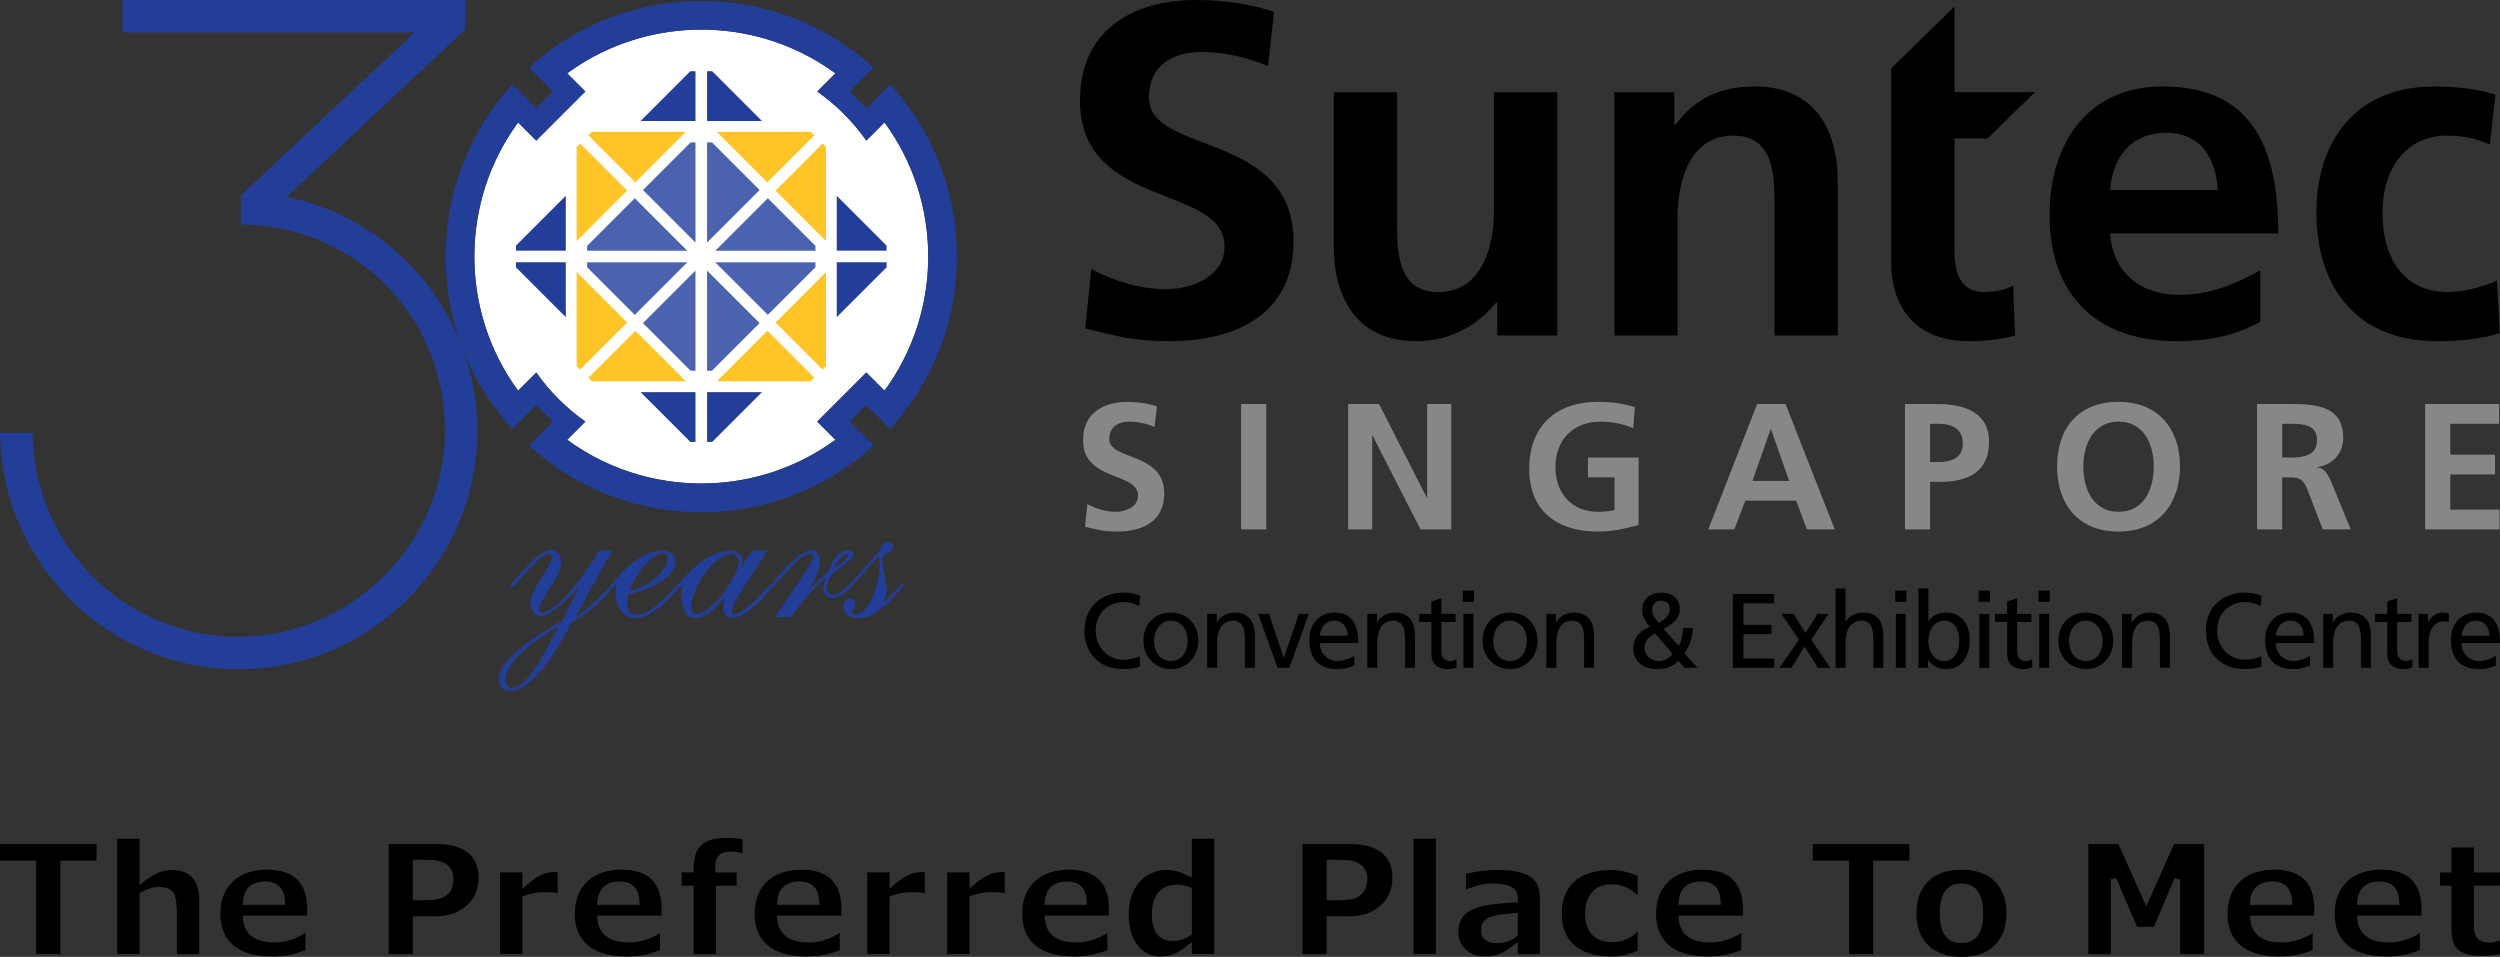 <?xml version="1.0" encoding="UTF-8"?><svg id="Layer_1" xmlns="http://www.w3.org/2000/svg" viewBox="0 0 1236.01 473.07"><rect x="0" y="0" width="1236.01" height="473.07" fill="#333333" stroke="none"/><defs><style>.cls-1{fill:#233e99;}.cls-2{fill:#fff;}.cls-3{fill:#ffc425;}.cls-4{fill:#4b63ae;}.cls-5{fill:#868787;}</style></defs><path d="M563.26,299.68c-2.3-1.36-4.87-2.04-7.53-2.04-8.42,0-14.02,6.06-14.02,14.28s6.17,14.28,13.76,14.28c2.61,0,6.12-.68,7.95-1.78l.31,5.07c-2.77,1.16-6.17,1.31-8.32,1.31-11.56,0-19.25-7.43-19.25-19.05s8.16-18.73,19.3-18.73c2.83,0,5.6.42,8.22,1.57l-.42,5.08Z"/><path d="M578.9,302.87c8.11,0,13.55,5.86,13.55,13.97,0,7.64-5.55,13.97-13.55,13.97s-13.6-6.33-13.6-13.97c0-8.11,5.44-13.97,13.6-13.97M578.9,326.83c5.76,0,8.32-5.23,8.32-9.99,0-5.08-3.08-10-8.32-10s-8.37,4.92-8.37,10c0,4.76,2.56,9.99,8.37,9.99"/><path d="M596.82,303.5h4.76v4.24h.11c1.47-3.03,5.02-4.87,8.74-4.87,6.91,0,9.99,4.29,9.99,11.45v15.85h-4.92v-13.81c0-6.23-1.36-9.26-5.65-9.53-5.6,0-8.11,4.5-8.11,10.98v12.35h-4.92v-26.68Z"/><polygon points="637.48 330.18 631.62 330.18 622.05 303.5 627.44 303.5 634.66 325.26 634.76 325.26 642.14 303.5 647.06 303.5 637.48 330.18"/><path d="M669.54,329.08c-1.88.68-4.03,1.73-8.42,1.73-9.47,0-13.81-5.76-13.81-14.44,0-7.9,4.97-13.5,12.5-13.5,8.89,0,11.77,6.49,11.77,15.07h-19.04c0,5.28,4.13,8.89,8.79,8.89,3.25,0,7.01-1.67,8.22-2.67v4.91ZM666.34,314.28c0-4.08-2.41-7.43-6.64-7.43-4.82,0-6.8,3.98-7.17,7.43h13.81Z"/><path d="M676,303.5h4.76v4.24h.1c1.47-3.03,5.02-4.87,8.74-4.87,6.9,0,9.99,4.29,9.99,11.45v15.85h-4.92v-13.81c0-6.23-1.36-9.26-5.65-9.53-5.6,0-8.11,4.5-8.11,10.98v12.35h-4.91v-26.68Z"/><path d="M719.66,307.48h-7.06v14.59c0,3.09,1.88,4.76,4.12,4.76,1.52,0,2.62-.47,3.36-.94v4.18c-1.1.32-2.62.74-4.19.74-5.07,0-8.21-2.41-8.21-7.74v-15.59h-6.01v-3.98h6.01v-6.17l4.92-1.57v7.74h7.06v3.98Z"/><path d="M728.75,297.53h-5.55v-5.54h5.55v5.54ZM723.52,303.5h4.91v26.68h-4.91v-26.68Z"/><path d="M746.6,302.87c8.11,0,13.55,5.86,13.55,13.97,0,7.64-5.55,13.97-13.55,13.97s-13.6-6.33-13.6-13.97c0-8.11,5.44-13.97,13.6-13.97M746.6,326.83c5.75,0,8.32-5.23,8.32-9.99,0-5.08-3.08-10-8.32-10s-8.37,4.92-8.37,10c0,4.76,2.56,9.99,8.37,9.99"/><path d="M764.51,303.5h4.76v4.24h.1c1.46-3.03,5.02-4.87,8.74-4.87,6.91,0,9.99,4.29,9.99,11.45v15.85h-4.91v-13.81c0-6.23-1.36-9.26-5.66-9.53-5.59,0-8.1,4.5-8.1,10.98v12.35h-4.92v-26.68Z"/><path d="M837.06,310.46c-.47,5.91-2.09,9.31-4.18,12.5l6.38,7.22h-6.54l-2.98-3.56c-2.61,2.98-5.81,4.19-10.46,4.19-7.22,0-11.78-4.08-11.78-10.21,0-5.55,3.25-8.68,8.17-10.67-1.94-2.36-3.77-4.82-3.77-8.32,0-5.86,4.29-8.58,9.52-8.58,4.76,0,9.05,2.51,9.05,8.27,0,4.66-4.12,7.8-8,9.52l7.43,8.47c1.41-2.25,1.99-4.66,2.25-8.84h4.91ZM820.22,326.83c3.4,0,5.59-2.2,6.75-3.5l-8.79-10.31c-2.77,1.88-5.13,3.61-5.13,7.22,0,4.03,3.4,6.59,7.17,6.59M820.07,307.9c2.2-1.05,5.49-3.3,5.49-6.38,0-3.35-1.83-4.5-4.34-4.5s-4.4,1.57-4.4,4.71c0,2.46,1.67,4.44,3.25,6.17"/><polygon points="856.73 293.67 877.18 293.67 877.18 298.27 861.96 298.27 861.96 308.94 875.82 308.94 875.82 313.54 861.96 313.54 861.96 325.58 877.18 325.58 877.18 330.18 856.73 330.18 856.73 293.67"/><polygon points="889.39 316.21 880.71 303.5 886.83 303.5 892.63 313.02 898.55 303.5 904.05 303.5 895.47 316.21 904.88 330.18 898.81 330.18 892.22 319.72 885.63 330.18 879.77 330.18 889.39 316.21"/><path d="M907.53,290.95h4.92v16.37h.1c1.78-2.83,4.87-4.45,8.58-4.45,6.91,0,9.99,4.29,9.99,11.45v15.85h-4.91v-13.81c0-6.23-1.36-9.26-5.65-9.53-5.6,0-8.11,4.5-8.11,10.99v12.34h-4.92v-39.23Z"/><path d="M942.53,297.53h-5.54v-5.54h5.54v5.54ZM937.3,303.5h4.91v26.68h-4.91v-26.68Z"/><path d="M948.48,290.95h4.92v16.22h.11c1.51-2.46,4.18-4.29,8.84-4.29,7.74,0,11.51,6.33,11.51,13.5s-3.4,14.44-11.46,14.44c-4.76,0-7.8-2.41-9.1-4.4h-.1v3.76h-4.71v-39.23ZM961.3,306.85c-5.33,0-7.9,5.08-7.9,10.05,0,4.44,2.3,9.94,7.85,9.94s7.49-5.91,7.38-10.1c.11-4.82-1.99-9.89-7.32-9.89"/><path d="M983.82,297.53h-5.54v-5.54h5.54v5.54ZM978.59,303.5h4.91v26.68h-4.91v-26.68Z"/><path d="M1004.33,307.48h-7.06v14.59c0,3.09,1.88,4.76,4.13,4.76,1.52,0,2.61-.47,3.35-.94v4.18c-1.1.32-2.62.74-4.19.74-5.07,0-8.21-2.41-8.21-7.74v-15.59h-6.01v-3.98h6.01v-6.17l4.92-1.57v7.74h7.06v3.98Z"/><path d="M1013.42,297.53h-5.55v-5.54h5.55v5.54ZM1008.2,303.5h4.91v26.68h-4.91v-26.68Z"/><path d="M1031.27,302.87c8.11,0,13.55,5.86,13.55,13.97,0,7.64-5.55,13.97-13.55,13.97s-13.6-6.33-13.6-13.97c0-8.11,5.44-13.97,13.6-13.97M1031.27,326.83c5.75,0,8.32-5.23,8.32-9.99,0-5.08-3.08-10-8.32-10s-8.37,4.92-8.37,10c0,4.76,2.56,9.99,8.37,9.99"/><path d="M1049.18,303.5h4.76v4.24h.11c1.46-3.03,5.02-4.87,8.74-4.87,6.91,0,9.99,4.29,9.99,11.45v15.85h-4.91v-13.81c0-6.23-1.36-9.26-5.65-9.53-5.6,0-8.11,4.5-8.11,10.98v12.35h-4.92v-26.68Z"/><path d="M1117.71,299.68c-2.3-1.36-4.86-2.04-7.53-2.04-8.42,0-14.02,6.06-14.02,14.28s6.17,14.28,13.76,14.28c2.61,0,6.12-.68,7.95-1.78l.31,5.07c-2.77,1.16-6.17,1.31-8.32,1.31-11.56,0-19.25-7.43-19.25-19.05s8.16-18.73,19.31-18.73c2.82,0,5.59.42,8.21,1.57l-.42,5.08Z"/><path d="M1142.12,329.08c-1.88.68-4.03,1.73-8.42,1.73-9.47,0-13.81-5.76-13.81-14.44,0-7.9,4.97-13.5,12.51-13.5,8.89,0,11.77,6.49,11.77,15.07h-19.04c0,5.28,4.13,8.89,8.79,8.89,3.24,0,7.01-1.67,8.21-2.67v4.91ZM1138.93,314.28c0-4.08-2.4-7.43-6.64-7.43-4.82,0-6.8,3.98-7.17,7.43h13.81Z"/><path d="M1148.59,303.5h4.76v4.24h.1c1.47-3.03,5.03-4.87,8.74-4.87,6.91,0,10,4.29,10,11.45v15.85h-4.92v-13.81c0-6.23-1.36-9.26-5.65-9.53-5.6,0-8.11,4.5-8.11,10.98v12.35h-4.92v-26.68Z"/><path d="M1192.24,307.48h-7.06v14.59c0,3.09,1.89,4.76,4.14,4.76,1.52,0,2.61-.47,3.35-.94v4.18c-1.1.32-2.62.74-4.19.74-5.07,0-8.21-2.41-8.21-7.74v-15.59h-6.01v-3.98h6.01v-6.17l4.91-1.57v7.74h7.06v3.98Z"/><path d="M1195.8,303.5h4.61v4.13h.1c1.31-2.77,4.14-4.76,6.96-4.76,1.46,0,2.2.16,3.24.37v4.39c-.88-.37-1.88-.47-2.71-.47-4.4,0-7.28,4.18-7.28,10.88v12.13h-4.91v-26.68Z"/><path d="M1233.96,329.08c-1.88.68-4.03,1.73-8.42,1.73-9.47,0-13.81-5.76-13.81-14.44,0-7.9,4.97-13.5,12.51-13.5,8.89,0,11.77,6.49,11.77,15.07h-19.05c0,5.28,4.13,8.89,8.79,8.89,3.24,0,7.01-1.67,8.21-2.67v4.91ZM1230.77,314.28c0-4.08-2.41-7.43-6.65-7.43-4.8,0-6.8,3.98-7.16,7.43h13.81Z"/><path d="M935.02,68.45h0v-34.65l31.31-30.61v42.37h39.73l-23.41,22.88h-16.32v56.07c0,10.28,2.79,19.86,14.71,19.86,5.61,0,10.99-1.18,14.26-3.28l.93,24.77c-6.54,1.87-13.78,2.8-23.11,2.8-24.55,0-38.09-15.17-38.09-39v-61.21Z"/><path d="M1117.5,159.09c-11.45,6.32-24.52,9.57-41.35,9.57-39.71,0-62.84-22.88-62.84-62.35,0-34.82,18.45-63.56,55.84-63.56,44.61,0,57.23,30.61,57.23,72.65h-83.17c1.41,19.4,14.96,30.38,34.35,30.38,15.18,0,28.27-5.6,39.93-12.15v25.46ZM1096.48,93.91c-.94-15.18-7.95-28.26-25.47-28.26s-26.4,12.14-27.8,28.26h53.27Z"/><path d="M1230.95,71.49c-5.62-2.56-11.68-4.43-21.26-4.43-19.4,0-31.78,15.42-31.78,38.08s10.52,39.25,32.48,39.25c8.88,0,18.69-3.28,24.07-5.61l1.4,25.93c-9.11,2.81-18.45,3.97-31.3,3.97-39.47,0-59.32-26.86-59.32-63.53s20.55-62.38,58.15-62.38c12.62,0,21.72,1.41,30.37,3.98l-2.79,24.75Z"/><path d="M626.91,32.72c-10.27-4.44-21.72-7.02-33.17-7.02s-25.7,4.91-25.7,22.67c0,28.26,71.48,16.34,71.48,71.02,0,35.72-28.25,49.27-61.18,49.27-17.77,0-25.71-2.32-41.82-6.31l3.03-29.42c11.22,6.07,24.05,10.04,36.92,10.04s28.95-6.32,28.95-21.03c0-31.07-71.48-18.21-71.48-72.17C533.94,13.33,562.21,0,590.93,0,604.97,0,618.04,1.88,629.94,5.86l-3.03,26.86Z"/><path d="M769.9,165.86h-29.65v-16.34h-.49c-9.56,11.69-23.11,19.16-39.47,19.16-28.5,0-40.88-20.09-40.88-47.18V45.57h31.31v64.24c0,14.71.22,34.57,20.32,34.57,22.67,0,27.57-24.53,27.57-39.95v-58.86h31.3v120.29Z"/><path d="M798.13,45.57h29.65v16.34h.47c9.81-13.77,23.13-19.15,39.47-19.15,28.5,0,40.89,20.09,40.89,47.19v75.91h-31.3v-64.24c0-14.72-.23-34.57-20.33-34.57-22.65,0-27.55,24.53-27.55,39.94v58.86h-31.3V45.57Z"/><path class="cls-5" d="M570.82,211.11c-3.91-1.68-8.26-2.66-12.61-2.66s-9.77,1.87-9.77,8.62c0,10.75,27.18,6.22,27.18,27,0,13.59-10.75,18.74-23.27,18.74-6.75,0-9.77-.89-15.9-2.39l1.15-11.19c4.26,2.31,9.15,3.82,14.03,3.82s11.02-2.4,11.02-7.99c0-11.81-27.18-6.93-27.18-27.44,0-13.86,10.75-18.92,21.67-18.92,5.33,0,10.3.71,14.83,2.22l-1.16,10.21Z"/><rect class="cls-5" x="613.61" y="199.75" width="12.43" height="62"/><polygon class="cls-5" points="666.53 199.75 681.81 199.75 705.43 246.11 705.61 246.11 705.61 199.75 717.51 199.75 717.51 261.74 702.33 261.74 678.61 215.38 678.43 215.38 678.43 261.74 666.53 261.74 666.53 199.75"/><path class="cls-5" d="M807.47,211.74c-4.8-2.22-11.02-3.29-15.99-3.29-14.48,0-22.47,9.77-22.47,22.47s7.82,22.12,21.05,22.12c3.38,0,6.04-.36,8.17-.88v-16.17h-13.14v-9.77h25.05v33.4c-6.57,1.77-13.42,3.19-20.08,3.19-20.07,0-34.01-10.04-34.01-31s12.97-33.13,34.01-33.13c7.19,0,12.88.97,18.21,2.58l-.8,10.48Z"/><path class="cls-5" d="M868.74,199.74h14.03l24.34,62h-13.77l-5.32-14.21h-25.14l-5.42,14.21h-12.88l24.16-62ZM875.58,212.18h-.18l-8.97,25.58h18.12l-8.97-25.58Z"/><path class="cls-5" d="M941.82,199.75h15.73c13.49,0,25.84,3.91,25.84,18.74s-10.56,19.72-23.89,19.72h-5.24v23.54h-12.44v-62ZM954.26,228.43h4.35c6.22,0,11.81-2.04,11.81-9.23s-5.42-9.68-11.81-9.68h-4.35v18.92Z"/><path class="cls-5" d="M1047.41,198.68c19.45,0,30.38,13.15,30.38,31.89s-10.75,32.24-30.38,32.24-30.38-13.23-30.38-32.24,10.66-31.89,30.38-31.89M1047.41,253.04c12.7,0,17.4-11.28,17.4-22.47s-5.06-22.12-17.4-22.12-17.41,11.19-17.41,22.12,4.71,22.47,17.41,22.47"/><path class="cls-5" d="M1115.87,199.74h13.41c13.32,0,29.22-.44,29.22,16.79,0,7.28-4.88,13.32-12.79,14.39v.18c3.38.27,5.33,3.64,6.57,6.39l9.95,24.25h-13.85l-7.47-19.37c-1.77-4.62-3.37-6.39-8.61-6.39h-4v25.76h-12.43v-62ZM1128.31,226.22h4.09c6.13,0,13.14-.89,13.14-8.62s-6.93-8.08-13.14-8.08h-4.09v16.7Z"/><polygon class="cls-5" points="1198.99 199.75 1235.58 199.75 1235.58 209.52 1211.42 209.52 1211.42 224.8 1233.54 224.8 1233.54 234.56 1211.42 234.56 1211.42 251.97 1235.76 251.97 1235.76 261.74 1198.99 261.74 1198.99 199.75"/><path class="cls-1" d="M272.27,271.88c.83,0,1.57.17,2.22.51.64.34,1.17.81,1.59,1.42.42.61.74,1.27.97,1.99.23.72.34,1.38.34,1.99,0,.99-.11,1.93-.34,2.84s-.55,1.84-.97,2.79c-.42.95-.89,1.89-1.42,2.84-.53.95-1.1,1.89-1.7,2.84-.61.95-1.23,1.89-1.87,2.84-.64.95-1.25,1.91-1.82,2.9-.57.98-1.12,1.97-1.65,2.95-.53.99-.95,1.97-1.25,2.96-.08.23-.08.49,0,.8.07.3.23.57.45.79s.47.42.74.57c.26.15.51.19.74.11.98-.15,2.06-.59,3.24-1.31,1.17-.72,2.41-1.61,3.69-2.67,1.29-1.06,2.59-2.29,3.92-3.69,1.32-1.4,2.63-2.88,3.92-4.43,1.29-1.55,2.56-3.16,3.81-4.83,1.25-1.66,2.44-3.31,3.58-4.94,1.14-1.63,2.18-3.2,3.13-4.72.95-1.51,1.76-2.92,2.44-4.21h6.82c-1.52,2.43-3.03,4.98-4.55,7.67-1.52,2.69-3.05,5.44-4.6,8.24-1.55,2.8-3.11,5.64-4.66,8.52-1.55,2.88-3.09,5.68-4.6,8.41,1.59-.98,3.14-2.08,4.66-3.3,1.51-1.21,3.01-2.48,4.49-3.81,1.48-1.32,2.9-2.71,4.26-4.15,1.36-1.44,2.73-2.88,4.09-4.32.23-.15.42-.34.57-.57.15-.23.34-.34.57-.34s.4.11.51.34c.11.23.13.42.06.57-1.29,1.74-2.71,3.45-4.26,5.11-1.55,1.67-3.22,3.28-5,4.83-1.78,1.55-3.66,3.03-5.63,4.43-1.97,1.4-4.02,2.67-6.14,3.81-.68,1.29-1.46,2.75-2.33,4.38-.87,1.63-1.86,3.35-2.96,5.17-1.1,1.82-2.25,3.67-3.47,5.57-1.21,1.89-2.48,3.73-3.81,5.51-1.33,1.78-2.71,3.47-4.15,5.06-1.44,1.59-2.88,2.99-4.32,4.2-1.44,1.21-2.9,2.18-4.38,2.9-1.48.72-2.9,1.12-4.26,1.19-.68.07-1.38.04-2.1-.11-.72-.15-1.38-.44-1.99-.85-.61-.42-1.12-1-1.53-1.76-.42-.76-.66-1.7-.74-2.84-.07-1.29.15-2.6.68-3.92.53-1.33,1.31-2.65,2.33-3.98,1.02-1.33,2.22-2.67,3.58-4.03,1.36-1.36,2.86-2.69,4.49-3.98,1.63-1.29,3.31-2.56,5.06-3.81,1.74-1.25,3.5-2.43,5.28-3.52,1.78-1.1,3.5-2.14,5.17-3.12,1.67-.99,3.22-1.86,4.66-2.61,1.44-2.88,2.88-5.78,4.32-8.69,1.44-2.92,2.92-5.81,4.43-8.69-.68.76-1.42,1.55-2.22,2.39-.8.83-1.61,1.69-2.44,2.56-.83.87-1.7,1.72-2.61,2.56-.91.83-1.8,1.61-2.67,2.33-.87.72-1.74,1.4-2.61,2.05-.87.64-1.7,1.19-2.5,1.65-.79.45-1.57.81-2.33,1.08-.76.27-1.44.4-2.04.4-.76,0-1.46-.26-2.1-.79-.64-.53-1.21-1.15-1.7-1.87-.49-.72-.83-1.51-1.02-2.39-.19-.87-.21-1.69-.06-2.44.38-1.97,1.02-3.84,1.93-5.63.91-1.78,1.91-3.54,3.01-5.28,1.1-1.74,2.2-3.48,3.3-5.23,1.1-1.74,1.99-3.56,2.67-5.45.15-.15.19-.34.11-.57-.08-.23-.19-.44-.34-.63-.15-.19-.34-.36-.57-.51-.23-.15-.45-.23-.68-.23-.53,0-1.14.17-1.82.51-.68.34-1.38.78-2.1,1.31-.72.53-1.48,1.16-2.27,1.87-.79.72-1.59,1.48-2.39,2.27-.79.8-1.59,1.65-2.39,2.56-.79.91-1.59,1.8-2.39,2.67-.79.87-1.55,1.72-2.27,2.56-.72.83-1.42,1.59-2.1,2.27-.15.15-.34.3-.57.45-.23.15-.42.23-.57.23s-.32-.09-.51-.28-.25-.32-.17-.4c.61-.91,1.32-1.85,2.16-2.84.83-.98,1.68-1.97,2.56-2.96.87-.98,1.76-1.95,2.67-2.9.91-.95,1.82-1.88,2.73-2.79.91-.91,1.82-1.74,2.73-2.5.91-.76,1.78-1.42,2.61-1.99.83-.57,1.65-1,2.44-1.31.8-.3,1.53-.49,2.22-.57ZM276.25,309.49c-1.82,1.06-3.6,2.16-5.34,3.3-1.74,1.14-3.41,2.27-5,3.41-1.59,1.14-3.11,2.29-4.55,3.47-1.44,1.17-2.77,2.35-3.98,3.52-1.21,1.17-2.27,2.33-3.18,3.47-.91,1.14-1.7,2.25-2.39,3.35-.68,1.1-1.21,2.16-1.59,3.18-.38,1.02-.57,2.03-.57,3.01-.07.45,0,.91.23,1.36s.49.89.8,1.31c.3.41.66.74,1.08.96.42.23.81.34,1.19.34,1.14-.15,2.25-.55,3.35-1.19,1.1-.64,2.2-1.48,3.3-2.5,1.1-1.02,2.16-2.22,3.18-3.58,1.02-1.36,2.03-2.82,3.01-4.37.98-1.55,1.93-3.17,2.84-4.83.91-1.67,1.8-3.34,2.67-5,.87-1.67,1.72-3.28,2.56-4.83.83-1.55,1.63-3.01,2.39-4.38Z"/><path class="cls-1" d="M327.5,272.22c1.06,0,2.01.15,2.84.46.83.3,1.51.7,2.05,1.19.53.49.93,1.08,1.19,1.76.26.68.4,1.36.4,2.05,0,1.06-.21,2.06-.62,3.01-.42.95-.99,1.86-1.7,2.73-.72.87-1.55,1.7-2.5,2.5s-2.01,1.53-3.18,2.22c-1.18.68-2.39,1.31-3.64,1.87-1.25.57-2.54,1.1-3.86,1.59-1.33.49-2.65.93-3.98,1.31-1.33.38-2.6.68-3.81.91-.15.91-.3,1.74-.45,2.5-.15.76-.19,1.52-.11,2.27,0,.99.13,1.8.4,2.44.27.64.63,1.19,1.08,1.65s.97.78,1.53.97c.57.19,1.12.28,1.65.28.76,0,1.55-.11,2.39-.34.83-.23,1.66-.57,2.5-1.02.83-.45,1.7-.98,2.61-1.59.91-.61,1.8-1.27,2.67-1.99.87-.72,1.74-1.48,2.61-2.27.87-.8,1.7-1.61,2.5-2.44.79-.83,1.59-1.66,2.39-2.5.79-.83,1.53-1.67,2.22-2.5.15-.15.32-.32.51-.51.19-.19.44-.28.74-.28.07,0,.19.08.34.23.15.15.19.3.11.46-.08.23-.32.64-.74,1.25-.42.61-.98,1.31-1.7,2.1-.72.79-1.53,1.69-2.44,2.67-.91.99-1.91,1.97-3.01,2.96-1.1.99-2.23,1.93-3.41,2.84-1.18.91-2.39,1.7-3.64,2.39s-2.48,1.21-3.69,1.59c-1.21.38-2.42.57-3.64.57-1.36,0-2.65-.3-3.86-.91-1.21-.61-2.26-1.46-3.13-2.56-.87-1.1-1.55-2.39-2.05-3.86-.49-1.48-.74-3.13-.74-4.94,0-.83.07-1.68.23-2.56.15-.87.34-1.72.57-2.56-.3.3-.59.64-.85,1.02-.27.38-.55.68-.85.91-.15.15-.3.27-.45.34-.15.08-.3.11-.45.11-.15-.07-.28-.21-.4-.4-.11-.19-.13-.32-.06-.4.3-.45.72-1.06,1.25-1.82.53-.76,1.19-1.59,1.99-2.5.8-.91,1.7-1.87,2.73-2.9,1.02-1.02,2.1-2.03,3.24-3.01,1.14-.98,2.37-1.93,3.69-2.84,1.32-.91,2.67-1.7,4.03-2.39,1.36-.68,2.77-1.21,4.2-1.59,1.44-.38,2.88-.53,4.32-.46ZM327.95,273.58c-.83,0-1.69.19-2.56.57-.87.38-1.74.89-2.61,1.53-.87.64-1.72,1.38-2.56,2.22s-1.65,1.72-2.44,2.67c-.8.95-1.53,1.95-2.22,3.01-.68,1.06-1.31,2.08-1.87,3.07-.57.99-1.06,1.95-1.48,2.9-.42.95-.74,1.8-.97,2.56,1.14-.23,2.25-.53,3.35-.91,1.1-.38,2.2-.83,3.3-1.36,1.1-.53,2.16-1.14,3.18-1.82s1.99-1.4,2.9-2.16c.91-.76,1.74-1.55,2.5-2.39.76-.83,1.4-1.66,1.93-2.5.53-.83.95-1.65,1.25-2.44.3-.8.45-1.57.45-2.33,0-.38-.06-.72-.17-1.02-.11-.3-.27-.57-.45-.8-.19-.23-.44-.41-.74-.57-.3-.15-.57-.23-.8-.23Z"/><path class="cls-1" d="M360.34,272.22c.83,0,1.72.1,2.67.28.95.19,1.76.59,2.44,1.19.68.61,1.17,1.42,1.48,2.44.3,1.02.19,2.33-.34,3.92l5.23-7.84h7.5c-.76,1.29-1.57,2.63-2.44,4.04-.87,1.4-1.78,2.82-2.73,4.26-.95,1.44-1.89,2.88-2.84,4.32s-1.87,2.84-2.78,4.2c-.91,1.36-1.76,2.69-2.56,3.98-.8,1.29-1.5,2.48-2.1,3.58-.61,1.1-1.08,2.1-1.42,3.01-.34.91-.51,1.7-.51,2.39,0,.38.06.68.17.91.11.23.24.38.4.45.15.08.3.13.45.17.15.04.3.06.45.06.46,0,.97-.11,1.53-.34s1.21-.57,1.93-1.02c.72-.45,1.46-1,2.22-1.65.76-.64,1.55-1.32,2.39-2.05.83-.72,1.66-1.49,2.5-2.33.83-.83,1.65-1.66,2.44-2.5.8-.83,1.55-1.65,2.27-2.44.72-.8,1.38-1.57,1.99-2.33.15-.15.34-.25.57-.28.23-.04.45-.02.68.06.15.23.24.4.28.51.04.11.06.21.06.28s-.04.15-.11.23c-.15.23-.45.63-.91,1.19-.45.57-1.02,1.23-1.7,1.99-.68.76-1.46,1.61-2.33,2.56-.87.95-1.8,1.87-2.79,2.79-.98.91-1.99,1.82-3.01,2.73-1.02.91-2.06,1.69-3.13,2.33-1.06.64-2.1,1.16-3.13,1.53s-1.99.57-2.9.57c-.76,0-1.42-.11-1.99-.34-.57-.23-1.06-.59-1.48-1.08-.42-.49-.72-1.1-.91-1.82-.19-.72-.28-1.49-.28-2.33.07-.76.17-1.49.28-2.22.11-.72.21-1.46.28-2.22-.91,1.14-1.91,2.31-3.01,3.52-1.1,1.21-2.25,2.31-3.47,3.3-1.21.99-2.52,1.78-3.92,2.39-1.4.61-2.82.91-4.26.91-1.21,0-2.24-.32-3.07-.97-.84-.64-1.52-1.51-2.05-2.61-.53-1.1-.91-2.33-1.14-3.69-.23-1.36-.38-2.73-.45-4.09,0-.98.11-1.95.34-2.9.23-.95.42-1.87.57-2.79-.23.23-.44.49-.62.8-.19.3-.44.53-.74.68-.15.15-.34.3-.57.45-.23.15-.45.23-.68.23-.15-.07-.23-.24-.23-.51s.04-.47.11-.63c.38-.53.89-1.19,1.53-1.99.64-.79,1.38-1.65,2.22-2.56.83-.91,1.74-1.84,2.73-2.78.98-.95,2.05-1.87,3.18-2.79,1.14-.91,2.33-1.78,3.58-2.61,1.25-.83,2.54-1.57,3.86-2.22,1.32-.64,2.67-1.17,4.03-1.59,1.36-.41,2.77-.66,4.2-.74ZM361.36,273.7c-1.29.23-2.58.68-3.86,1.36-1.29.68-2.52,1.52-3.69,2.5-1.18.99-2.27,2.1-3.3,3.35-1.02,1.25-1.99,2.56-2.9,3.92-.91,1.36-1.72,2.77-2.44,4.2-.72,1.44-1.33,2.8-1.82,4.09-.49,1.29-.89,2.5-1.19,3.64-.3,1.14-.49,2.08-.57,2.84,0,.38.06.81.17,1.31.11.49.3.95.57,1.36.26.42.59.76.97,1.02.38.27.79.36,1.25.28,1.29-.23,2.56-.72,3.81-1.48,1.25-.76,2.48-1.66,3.69-2.73,1.21-1.06,2.39-2.23,3.52-3.52,1.14-1.29,2.2-2.63,3.18-4.04.98-1.4,1.87-2.8,2.67-4.2.79-1.4,1.49-2.73,2.1-3.98.61-1.25,1.06-2.37,1.36-3.35.3-.98.45-1.82.45-2.5,0-.38-.11-.81-.34-1.31s-.53-.97-.91-1.42c-.38-.46-.82-.8-1.31-1.02-.49-.23-.97-.34-1.42-.34Z"/><path class="cls-1" d="M400.91,271.99c.53,0,1.08.13,1.65.4.57.27,1.06.61,1.48,1.02.42.42.76.93,1.02,1.53.26.61.4,1.29.4,2.04-.08,1.29-.27,2.54-.57,3.75-.3,1.21-.7,2.39-1.19,3.52-.49,1.14-1.06,2.31-1.7,3.52-.64,1.21-1.35,2.46-2.1,3.75,1.67-1.59,3.31-3.16,4.94-4.72,1.63-1.55,3.28-3.05,4.94-4.49.45-1.36.97-2.65,1.53-3.86.57-1.21,1.23-2.29,1.99-3.24.76-.95,1.63-1.7,2.61-2.27.98-.57,2.12-.89,3.41-.97.3,0,.61.06.91.17.3.11.61.27.91.45.3.19.53.42.68.68.15.27.23.55.23.85,0,.15-.11.44-.34.85-.23.42-.55.85-.97,1.31-.42.45-.93.95-1.53,1.48-.61.53-1.29,1.06-2.05,1.59-1.14.76-2.2,1.52-3.18,2.27-.98.76-1.86,1.59-2.61,2.5-.76.91-1.38,1.89-1.87,2.96-.49,1.06-.74,2.27-.74,3.64,0,.38.06.78.17,1.19.11.42.32.8.62,1.14.3.34.62.61.97.8.34.19.7.28,1.08.28.83-.07,1.59-.26,2.27-.57.68-.3,1.34-.66,1.99-1.08.64-.42,1.29-.93,1.93-1.53.64-.61,1.34-1.29,2.1-2.04.07-.08.19-.17.34-.28.15-.11.3-.17.45-.17s.27.08.34.23c.07.15.11.3.11.46,0,.23-.1.47-.28.74-.19.27-.42.57-.68.91-.27.34-.61.7-1.02,1.08-.42.38-.85.74-1.31,1.08-.45.34-.95.66-1.48.97s-1.04.59-1.53.85c-.49.27-.99.47-1.48.62-.49.15-.97.23-1.42.23-.68.08-1.33,0-1.93-.23-.61-.23-1.16-.55-1.65-.97-.49-.41-.85-.91-1.08-1.48-.23-.57-.3-1.19-.23-1.88.08-.98.25-1.93.51-2.84.26-.91.59-1.82.97-2.73-1.59,1.29-3.16,2.71-4.72,4.26-1.55,1.55-3.07,3.18-4.55,4.89-1.48,1.7-2.92,3.45-4.32,5.23-1.4,1.78-2.75,3.51-4.03,5.17h-7.73c.83-1.21,1.72-2.54,2.67-3.98.95-1.44,1.93-2.92,2.96-4.43,1.02-1.51,2.06-3.05,3.13-4.6,1.06-1.55,2.08-3.05,3.07-4.49.98-1.44,1.89-2.82,2.73-4.15.83-1.32,1.57-2.52,2.22-3.58.64-1.06,1.15-1.97,1.53-2.73.38-.76.57-1.29.57-1.59,0-.23-.04-.44-.11-.63-.08-.19-.19-.36-.34-.51-.15-.15-.32-.28-.51-.4-.19-.11-.4-.13-.62-.06-.68.08-1.4.28-2.16.63-.76.34-1.52.78-2.27,1.31-.76.53-1.53,1.16-2.33,1.87-.79.72-1.57,1.5-2.33,2.33-.76.83-1.53,1.69-2.33,2.56-.8.87-1.55,1.72-2.27,2.56-.72.83-1.44,1.65-2.16,2.44-.72.8-1.42,1.5-2.1,2.1l-.51.51c-.19.19-.36.32-.51.4-.15,0-.3-.11-.45-.34-.15-.23-.15-.38,0-.45.61-.98,1.31-1.97,2.1-2.96.79-.98,1.63-1.99,2.5-3.01.87-1.02,1.76-2.01,2.67-2.96.91-.95,1.82-1.85,2.73-2.73.91-.87,1.82-1.68,2.73-2.44.91-.76,1.78-1.4,2.61-1.93.83-.53,1.63-.95,2.39-1.25.76-.3,1.48-.49,2.16-.57ZM412.5,280.52c.3-.07.81-.34,1.53-.8.72-.45,1.46-.97,2.22-1.53.76-.57,1.44-1.21,2.04-1.93.61-.72.98-1.38,1.14-1.99,0-.15-.08-.28-.23-.4-.15-.11-.3-.21-.46-.28-.53,0-1.14.28-1.82.85-.68.57-1.33,1.23-1.93,1.99-.61.76-1.14,1.53-1.59,2.33s-.76,1.38-.91,1.76Z"/><path class="cls-1" d="M439.43,267.9c.3,0,.59.08.85.23.26.15.51.34.74.57s.38.49.45.8c.07.3.11.57.11.8-.08.68-.34,1.27-.8,1.76-.45.49-1.02.82-1.7.97-.83.23-1.52.66-2.04,1.31-.53.64-.8,1.65-.8,3.01.07,1.21.21,2.41.4,3.58.19,1.18.42,2.35.68,3.52.26,1.18.49,2.35.68,3.52.19,1.17.32,2.37.4,3.58,0,.53-.04,1.04-.11,1.53-.08.49-.19,1.01-.34,1.53-.15.53-.32,1.06-.51,1.59-.19.53-.32,1.02-.4,1.48,1.36-1.44,2.75-2.86,4.15-4.26s2.82-2.82,4.26-4.26l.34-.34c.15-.15.3-.23.45-.23s.3.1.45.28c.15.19.19.32.11.4-.61.76-1.27,1.57-1.99,2.44-.72.87-1.48,1.74-2.27,2.61-.8.87-1.65,1.78-2.56,2.73s-1.84,1.84-2.78,2.67c-.95.83-1.93,1.61-2.96,2.33-1.02.72-2.04,1.36-3.07,1.93-1.02.57-2.06.98-3.13,1.25-1.06.26-2.12.4-3.18.4-1.29,0-2.41-.13-3.35-.4s-1.74-.66-2.39-1.19c-.64-.53-1.14-1.15-1.48-1.87-.34-.72-.55-1.49-.63-2.33-.07-.38-.02-.81.17-1.31.19-.49.45-.95.79-1.36.34-.42.72-.76,1.14-1.02.42-.26.78-.4,1.08-.4.23,0,.51.06.85.17.34.11.64.27.91.45.26.19.47.44.62.74.15.3.23.68.23,1.14-.08.38-.19.74-.34,1.08s-.3.7-.45,1.08c-.15.38-.3.74-.45,1.08-.15.34-.19.7-.11,1.08,0,.23.06.42.17.57.11.15.26.3.45.45.19.15.38.25.57.28.19.04.4.06.62.06.76-.15,1.53-.47,2.33-.97.8-.49,1.53-1.14,2.22-1.93.68-.8,1.32-1.68,1.93-2.67.61-.98,1.17-2.04,1.7-3.18.53-1.14,1-2.35,1.42-3.64.42-1.29.78-2.58,1.08-3.86.3-1.29.53-2.6.68-3.92.15-1.32.26-2.59.34-3.81,0-.68-.06-1.48-.17-2.39-.11-.91-.21-1.74-.28-2.5-1.21,1.14-2.39,2.35-3.52,3.64-1.14,1.29-2.25,2.58-3.35,3.86-1.1,1.29-2.22,2.58-3.35,3.86-1.14,1.29-2.31,2.54-3.52,3.75-.08.08-.17.19-.28.34-.11.15-.25.23-.4.23s-.3-.06-.45-.17c-.15-.11-.19-.21-.11-.28,1.14-1.67,2.33-3.26,3.58-4.77,1.25-1.51,2.52-2.97,3.81-4.38,1.29-1.4,2.56-2.8,3.81-4.2,1.25-1.4,2.52-2.82,3.81-4.26.23-.46.49-.97.8-1.53.3-.57.64-1.08,1.02-1.53.38-.45.83-.85,1.36-1.19.53-.34,1.1-.51,1.7-.51Z"/><path class="cls-1" d="M118.01,330.86c-30.77,0-59.92-11.82-82.06-33.29C13.85,276.15,1.12,247.48.1,216.86L0,213.93h16.02l.1,2.73c2.01,55.05,46.77,98.18,101.89,98.18s101.96-45.74,101.96-101.96-43.13-99.88-98.18-101.89l-2.73-.1v-14.32L205,16.02H60.63V0h169.36v14.54l-88.32,82.78c25.33,5.19,48.44,18.7,65.54,38.45,18.56,21.42,28.78,48.81,28.78,77.11,0,65.05-52.92,117.98-117.98,117.98Z"/><path class="cls-2" d="M437.3,60.52l-8.99,8.99h0c-3.25-4.63-6.94-9.04-11.08-13.18-4.14-4.14-8.55-7.83-13.17-11.08h0s8.99-8.99,8.99-8.99c-21.96-16.09-48.47-23.19-74.44-21.33-20.57,1.48-40.81,8.58-58.19,21.33l8.97,8.97-24.27,24.27-8.97-8.97c-28.84,39.32-28.83,93.32,0,132.64l8.99-8.99h0c3.25,4.63,6.94,9.04,11.08,13.18s8.55,7.83,13.17,11.08h0s-8.99,8.99-8.99,8.99c21.95,16.08,48.47,23.19,74.44,21.33,20.57-1.48,40.81-8.58,58.19-21.33l-8.98-8.98,24.27-24.27,8.98,8.98c28.84-39.32,28.83-93.32,0-132.64Z"/><path class="cls-1" d="M420.08,45.24l11.82-11.82c-2.83-2.57-5.73-5-8.73-7.27l-.02-.02c-45.01-34.22-107.88-34.2-152.88,0-.04.01-.07.04-.11.08-2.97,2.25-5.85,4.65-8.63,7.21l11.81,11.81-8.24,8.24-11.82-11.82c-2.55,2.79-4.96,5.68-7.21,8.65-.04.04-.06.06-.08.11-34.21,45-34.22,107.88,0,152.89l.02.02c2.27,2.99,4.7,5.9,7.27,8.73l11.82-11.82,8.23,8.23-11.82,11.82c2.83,2.57,5.73,5,8.73,7.27l.02.02c45.01,34.22,107.88,34.2,152.88,0,.02,0,.04-.02.05-.04,2.98-2.26,5.89-4.69,8.7-7.25l-11.82-11.82,8.24-8.24,11.82,11.82c2.57-2.81,4.99-5.71,7.25-8.69.01-.01.03-.03.04-.05,34.21-45,34.22-107.88,0-152.89l-.02-.02c-2.27-2.99-4.7-5.9-7.27-8.73l-11.82,11.82-8.23-8.23ZM437.3,60.52c28.83,39.32,28.84,93.32,0,132.64l-8.98-8.98-24.27,24.27,8.98,8.98c-17.37,12.75-37.62,19.86-58.19,21.33-25.98,1.87-52.5-5.25-74.44-21.33l8.99-8.99h0c-4.62-3.26-9.04-6.95-13.17-11.09-4.14-4.14-7.83-8.55-11.08-13.17h0s-8.99,8.98-8.99,8.98c-28.83-39.32-28.84-93.32,0-132.64l8.97,8.97,24.27-24.27-8.97-8.97c17.37-12.75,37.62-19.86,58.19-21.33,25.98-1.87,52.49,5.24,74.44,21.33l-8.99,8.99h0c4.62,3.26,9.04,6.95,13.17,11.09s7.83,8.55,11.08,13.17h0s8.99-8.98,8.99-8.98Z"/><polygon class="cls-1" points="316.71 59.82 343.85 59.82 343.85 35.19 341.34 35.19 316.71 59.82"/><polygon class="cls-1" points="376.72 59.82 352.1 35.19 349.58 35.19 349.58 59.82 376.72 59.82"/><polygon class="cls-1" points="279.73 156.81 279.73 129.67 255.1 129.67 255.1 132.18 279.73 156.81"/><polygon class="cls-1" points="279.73 96.8 255.1 121.43 255.1 123.94 279.73 123.94 279.73 96.8"/><polygon class="cls-1" points="413.7 96.8 413.7 123.93 438.33 123.93 438.33 121.43 413.7 96.8"/><polygon class="cls-1" points="413.7 156.81 438.33 132.18 438.33 129.67 413.7 129.67 413.7 156.81"/><polygon class="cls-1" points="376.72 193.87 349.59 193.87 349.59 218.5 352.09 218.5 376.72 193.87"/><polygon class="cls-1" points="316.71 193.87 341.34 218.5 343.85 218.5 343.85 193.87 316.71 193.87"/><polygon class="cls-3" points="354.39 65.2 379.36 90.17 402.61 66.92 400.89 65.2 354.39 65.2"/><polygon class="cls-3" points="383.42 94.23 408.38 119.19 408.38 72.68 406.67 70.98 383.42 94.23"/><polygon class="cls-3" points="285.08 119.19 310.05 94.22 286.8 70.96 285.08 72.68 285.08 119.19"/><polygon class="cls-3" points="314.12 90.16 339.08 65.2 292.57 65.2 290.86 66.9 314.12 90.16"/><polygon class="cls-3" points="354.39 188.5 379.36 163.52 402.61 186.78 400.89 188.5 354.39 188.5"/><polygon class="cls-3" points="383.42 159.46 408.38 134.5 408.38 181.01 406.67 182.72 383.42 159.46"/><polygon class="cls-3" points="285.08 134.5 310.05 159.48 286.8 182.73 285.08 181.01 285.08 134.5"/><polygon class="cls-3" points="314.12 163.53 339.08 188.5 292.57 188.5 290.86 186.79 314.12 163.53"/><polygon class="cls-4" points="375.55 93.96 352 70.41 349.58 70.41 349.58 119.92 375.55 93.96"/><polygon class="cls-4" points="317.89 93.96 343.85 119.92 343.85 70.41 341.44 70.41 317.89 93.96"/><polygon class="cls-4" points="379.61 155.67 403.16 132.13 403.16 129.71 353.64 129.71 379.61 155.67"/><polygon class="cls-4" points="379.6 98.01 353.64 123.97 403.16 123.97 403.16 121.56 379.6 98.01"/><polygon class="cls-4" points="313.83 155.67 290.28 132.13 290.28 129.71 339.79 129.71 313.83 155.67"/><polygon class="cls-4" points="313.83 98.01 339.79 123.97 290.28 123.97 290.28 121.56 313.83 98.01"/><polygon class="cls-4" points="375.54 159.74 351.99 183.29 349.57 183.29 349.57 133.78 375.54 159.74"/><polygon class="cls-4" points="317.88 159.73 343.84 133.78 343.84 183.29 341.43 183.29 317.88 159.73"/><polygon points="17.9 471.72 17.9 425.49 0 425.49 0 417.24 47.74 417.24 47.74 425.49 29.84 425.49 29.84 471.72 17.9 471.72"/><path d="M87.45,471.72v-20.02c0-1.78-.09-3.58-.28-5.36-.2-1.93-.55-3.36-1.08-4.35-.67-1.24-1.65-2.15-2.93-2.71-1.18-.52-2.72-.78-4.71-.78-1.4,0-2.83.23-4.26.68-1.39.44-2.91,1.15-4.51,2.09l-.7.41v30.03h-11.05v-57.06h11.05v22.94l2.3-1.8c2.36-1.85,4.65-3.28,6.8-4.25,2.07-.94,4.42-1.41,6.97-1.41,4.3,0,7.55,1.19,9.91,3.65,2.35,2.43,3.54,6.21,3.54,11.22v26.72h-11.05Z"/><path d="M134.41,472.87c-8.29,0-14.69-1.86-19.02-5.52-4.32-3.65-6.42-8.75-6.42-15.58s2.06-12.06,6.12-15.93c4.08-3.89,9.81-5.86,17.02-5.86,6.61,0,11.61,1.65,14.85,4.91,3.25,3.26,4.9,8.09,4.9,14.34v3.43h-31.81l.09,1.51c.23,3.81,1.72,6.77,4.43,8.82,2.61,1.98,6.43,2.98,11.35,2.98,3.08,0,6.12-.56,9.01-1.67,2.46-.94,4.51-1.97,6.12-3.05v8.5c-2.71,1.04-5.3,1.82-7.72,2.31-2.67.54-5.67.82-8.92.82ZM130.98,435.8c-2.99,0-5.5.81-7.47,2.39-2.03,1.64-3.18,4.22-3.41,7.67l-.1,1.52h20.96l-.04-1.46c-.09-3.24-.94-5.76-2.54-7.47-1.63-1.76-4.12-2.65-7.39-2.65Z"/><path d="M192.18,471.72v-54.48h22.91c3.51,0,6.49.3,8.87.9,2.34.59,4.43,1.48,6.21,2.64,2.09,1.37,3.71,3.14,4.81,5.27,1.11,2.15,1.67,4.79,1.67,7.86,0,2.39-.42,4.76-1.26,7.04-.82,2.25-2.01,4.15-3.52,5.66-2.13,2.11-4.55,3.73-7.18,4.81-2.63,1.08-5.97,1.62-9.95,1.62h-10.62v18.67h-11.94ZM204.12,445.07h5.66c2.59,0,4.77-.16,6.48-.48,1.87-.35,3.46-1.07,4.75-2.15,1.15-.99,1.98-2.18,2.48-3.54.48-1.29.72-2.86.72-4.66,0-1.92-.54-3.61-1.59-5.02-1.03-1.37-2.25-2.35-3.65-2.91-1.68-.67-3.36-1.05-4.97-1.12-1.48-.06-3.47-.1-5.91-.1h-3.96v19.97Z"/><path d="M247.22,471.72v-40.39h11.05v8.02l2.35-2.02c2.91-2.5,5.44-4.17,7.53-4.97,2.08-.79,4-1.2,5.72-1.2.47,0,1,.01,1.59.04.09,0,.17,0,.25.01v10.36c-.65-.15-1.49-.27-2.54-.35-1.33-.1-2.47-.16-3.38-.16-2.04,0-3.88.14-5.46.4-1.58.27-3.3.73-5.11,1.37l-.95.33v28.53h-11.05Z"/><path d="M309.65,472.87c-8.29,0-14.69-1.86-19.02-5.52-4.32-3.65-6.42-8.75-6.42-15.58s2.06-12.06,6.12-15.93c4.08-3.89,9.81-5.86,17.02-5.86,6.61,0,11.61,1.65,14.85,4.91,3.25,3.26,4.9,8.09,4.9,14.34v3.43h-31.81l.09,1.51c.23,3.81,1.72,6.77,4.43,8.82,2.61,1.98,6.43,2.98,11.35,2.98,3.08,0,6.12-.56,9.01-1.67,2.46-.94,4.51-1.97,6.12-3.05v8.5c-2.71,1.04-5.3,1.82-7.72,2.31-2.67.54-5.67.82-8.92.82ZM306.22,435.8c-2.99,0-5.5.81-7.47,2.39-2.03,1.64-3.18,4.22-3.41,7.67l-.1,1.52h20.96l-.04-1.46c-.09-3.24-.94-5.76-2.54-7.47-1.63-1.76-4.12-2.65-7.39-2.65Z"/><path d="M342.96,471.72v-33.84h-5.93v-6.55h5.93v-2.61c0-4.85,1.27-8.51,3.77-10.86,2.53-2.38,6.49-3.58,11.79-3.58,1.99,0,3.83.07,5.46.21,1.13.1,2.18.21,3.13.35v6.99c-.49-.13-1.06-.27-1.69-.42-1.09-.26-2.26-.38-3.49-.38-3.14,0-5.27.62-6.52,1.89-1.24,1.26-1.85,3.44-1.85,6.65v1.77h10.66v6.55h-10.2v33.84h-11.05Z"/><path d="M398.53,472.87c-8.29,0-14.69-1.86-19.02-5.52-4.32-3.65-6.42-8.75-6.42-15.58s2.06-12.06,6.12-15.93c4.08-3.89,9.81-5.86,17.02-5.86,6.61,0,11.61,1.65,14.85,4.91,3.25,3.26,4.9,8.09,4.9,14.34v3.43h-31.81l.09,1.51c.23,3.81,1.72,6.77,4.43,8.82,2.61,1.98,6.43,2.98,11.35,2.98,3.08,0,6.12-.56,9.01-1.67,2.46-.94,4.51-1.97,6.12-3.05v8.5c-2.71,1.04-5.3,1.82-7.72,2.31-2.67.54-5.67.82-8.92.82ZM395.1,435.8c-2.99,0-5.5.81-7.47,2.39-2.03,1.64-3.18,4.22-3.41,7.67l-.1,1.52h20.96l-.04-1.46c-.09-3.24-.94-5.76-2.54-7.47-1.63-1.76-4.12-2.65-7.39-2.65Z"/><path d="M428.75,471.72v-40.39h11.05v8.02l2.35-2.01c2.91-2.5,5.44-4.17,7.53-4.97,2.08-.79,4-1.2,5.72-1.2.47,0,1,.01,1.59.04.09,0,.17,0,.25.01v10.36c-.65-.15-1.49-.27-2.54-.35-1.33-.1-2.47-.16-3.38-.16-2.04,0-3.88.14-5.46.4-1.58.27-3.3.73-5.11,1.37l-.95.33v28.53h-11.05Z"/><path d="M468.25,471.72v-40.39h11.05v8.02l2.35-2.02c2.91-2.5,5.44-4.17,7.53-4.97,2.08-.79,4-1.2,5.72-1.2.47,0,1,.01,1.59.04.09,0,.17,0,.25.01v10.36c-.65-.15-1.49-.27-2.54-.35-1.33-.1-2.47-.16-3.38-.16-2.04,0-3.88.14-5.46.4-1.58.27-3.3.73-5.11,1.37l-.95.33v28.53h-11.05Z"/><path d="M530.83,472.87c-8.29,0-14.69-1.86-19.02-5.52-4.32-3.65-6.42-8.75-6.42-15.58s2.06-12.06,6.12-15.93c4.08-3.89,9.81-5.86,17.02-5.86,6.61,0,11.6,1.65,14.85,4.91,3.25,3.26,4.9,8.09,4.9,14.34v3.43h-31.81l.09,1.51c.23,3.81,1.72,6.77,4.43,8.82,2.61,1.98,6.43,2.98,11.35,2.98,3.09,0,6.12-.56,9.01-1.67,2.46-.94,4.51-1.97,6.12-3.05v8.5c-2.71,1.04-5.3,1.82-7.72,2.31-2.67.54-5.67.82-8.92.82ZM527.41,435.8c-2.99,0-5.5.81-7.47,2.39-2.03,1.64-3.18,4.22-3.41,7.67l-.1,1.52h20.96l-.04-1.46c-.09-3.24-.94-5.76-2.54-7.47-1.63-1.76-4.12-2.65-7.39-2.65Z"/><path d="M573.97,472.91c-4.84,0-8.6-1.81-11.49-5.53-2.94-3.78-4.43-9-4.43-15.53,0-3.48.51-6.6,1.5-9.26.99-2.65,2.37-4.95,4.08-6.84,1.6-1.76,3.57-3.15,5.85-4.14,2.3-.98,4.62-1.48,6.9-1.48,2.42,0,4.41.25,5.91.75,1.59.53,3.25,1.21,4.92,2.03l2.04.99v-19.25h11.05v57.06h-11.05v-6.08l-2.32,1.9c-2.27,1.86-4.42,3.24-6.37,4.11-1.88.84-4.11,1.26-6.61,1.26ZM581.82,437.42c-4.07,0-7.2,1.33-9.29,3.95-2.01,2.52-3.04,6.01-3.04,10.35,0,4.6.81,7.9,2.48,10.09,1.74,2.28,4.48,3.43,8.16,3.43,1.41,0,2.9-.27,4.45-.79,1.53-.52,2.91-1.21,4.1-2.06l.59-.42v-22.91l-.87-.37c-1.07-.45-2.21-.78-3.39-.98-1.14-.19-2.22-.29-3.19-.29Z"/><path d="M643.97,471.72v-54.48h22.91c3.51,0,6.49.3,8.87.9,2.34.59,4.43,1.48,6.21,2.64,2.09,1.37,3.71,3.15,4.81,5.27,1.11,2.15,1.67,4.79,1.67,7.86,0,2.39-.42,4.75-1.26,7.04-.82,2.25-2.01,4.15-3.52,5.66-2.14,2.11-4.55,3.73-7.18,4.81-2.63,1.08-5.97,1.62-9.95,1.62h-10.62v18.67h-11.94ZM655.91,445.07h5.66c2.59,0,4.77-.16,6.48-.48,1.86-.35,3.46-1.07,4.75-2.15,1.15-1,1.98-2.18,2.48-3.54.48-1.29.72-2.86.72-4.66,0-1.92-.54-3.61-1.59-5.02-1.03-1.37-2.25-2.35-3.65-2.91-1.69-.67-3.36-1.05-4.97-1.12-1.48-.06-3.47-.1-5.91-.1h-3.96v19.97Z"/><rect x="698.85" y="414.66" width="11.05" height="57.06"/><path d="M734.04,472.87c-3.77,0-6.83-1.12-9.35-3.44-2.49-2.28-3.7-5.12-3.7-8.69,0-2.84.63-5.17,1.86-6.92,1.26-1.78,3.08-3.21,5.42-4.26,2.43-1.09,5.51-1.89,9.15-2.35,3.76-.48,7.7-.84,11.72-1.07l1.34-.08v-1.57c0-2.93-1.29-5.09-3.74-6.23-2.16-1.01-5.18-1.5-9.22-1.5-2.42,0-5.02.43-7.74,1.28-2.2.69-3.85,1.23-5.01,1.65v-7.74c1.41-.31,3.4-.68,5.94-1.08,3.21-.51,6.47-.77,9.69-.77,7.55,0,13.02,1.14,16.27,3.38,3.12,2.16,4.64,5.51,4.64,10.25v27.99h-10.9v-6.02l-2.28,1.72c-.74.56-1.65,1.23-2.75,2.02-1.03.74-2,1.33-2.9,1.75-1.24.56-2.56.99-3.91,1.26-1.36.28-2.89.42-4.53.42ZM748.86,451.44c-1.93.16-3.99.37-6.14.64-2.29.28-4,.61-5.22,1-1.62.51-2.91,1.29-3.81,2.31-.96,1.1-1.45,2.51-1.45,4.22,0,1.04.09,1.88.28,2.57.22.83.77,1.62,1.61,2.32.72.62,1.61,1.1,2.62,1.4.96.28,2.35.42,4.25.42,1.56,0,3.16-.32,4.74-.94,1.56-.62,2.96-1.45,4.16-2.47l.5-.42v-11.18l-1.54.13Z"/><path d="M796.4,472.87c-3.62,0-6.96-.44-9.94-1.29-2.92-.84-5.49-2.15-7.64-3.9-2.1-1.72-3.75-3.92-4.91-6.55-1.17-2.65-1.77-5.82-1.77-9.44,0-3.8.64-7.11,1.89-9.84,1.25-2.71,3.01-4.98,5.24-6.76,2.17-1.69,4.72-2.95,7.58-3.74,2.92-.81,5.99-1.22,9.13-1.22,2.81,0,5.44.31,7.81.92,2.09.54,4.07,1.22,5.9,2.04v9.49h-.02c-.46-.39-.98-.82-1.57-1.3-.82-.67-1.83-1.33-3.01-1.96-1.13-.61-2.38-1.12-3.72-1.52-1.39-.41-3-.62-4.79-.62-4.11,0-7.34,1.35-9.6,4.02-2.2,2.6-3.31,6.12-3.31,10.48s1.16,8.03,3.44,10.45c2.31,2.44,5.57,3.68,9.7,3.68,1.87,0,3.58-.22,5.1-.65,1.5-.43,2.78-.95,3.8-1.54.95-.56,1.8-1.15,2.51-1.76.51-.43,1.01-.87,1.46-1.29v9.46c-1.85.82-3.78,1.48-5.76,1.98-2.25.57-4.79.86-7.52.86Z"/><path d="M844.23,472.87c-8.29,0-14.69-1.86-19.02-5.52-4.32-3.65-6.42-8.75-6.42-15.58s2.06-12.06,6.12-15.93c4.08-3.89,9.8-5.86,17.01-5.86,6.61,0,11.61,1.65,14.86,4.91,3.25,3.26,4.9,8.09,4.9,14.34v3.43h-31.81l.09,1.51c.23,3.81,1.72,6.77,4.43,8.82,2.61,1.98,6.43,2.98,11.35,2.98,3.09,0,6.12-.56,9.01-1.67,2.46-.94,4.51-1.97,6.12-3.05v8.5c-2.71,1.04-5.3,1.82-7.72,2.31-2.67.54-5.67.82-8.92.82ZM840.8,435.8c-2.99,0-5.5.81-7.48,2.39-2.03,1.64-3.18,4.22-3.41,7.67l-.1,1.52h20.95l-.04-1.46c-.08-3.24-.94-5.76-2.54-7.48-1.63-1.76-4.12-2.65-7.39-2.65Z"/><polygon points="914.17 471.72 914.17 425.49 896.27 425.49 896.27 417.24 944.01 417.24 944.01 425.49 926.11 425.49 926.11 471.72 914.17 471.72"/><path d="M969.73,473.07c-7.07,0-12.61-1.93-16.46-5.73-3.84-3.79-5.79-9.11-5.79-15.79s1.96-12.06,5.83-15.84c3.88-3.79,9.4-5.72,16.42-5.72s12.67,1.93,16.49,5.74c3.82,3.81,5.76,9.13,5.76,15.82s-1.95,12-5.79,15.79c-3.85,3.8-9.38,5.73-16.46,5.73ZM969.73,436.81c-1.49,0-2.84.21-4.02.61-1.28.44-2.48,1.3-3.59,2.56-.99,1.17-1.77,2.73-2.32,4.67-.53,1.87-.8,4.22-.8,6.98,0,2.47.23,4.65.69,6.48.49,1.93,1.23,3.51,2.2,4.72.98,1.19,2.16,2.07,3.52,2.62,1.31.53,2.8.8,4.44.8,1.42,0,2.8-.24,4.09-.72,1.38-.51,2.57-1.38,3.52-2.58,1-1.23,1.77-2.74,2.27-4.47.49-1.71.73-3.94.73-6.84,0-2.65-.25-4.92-.74-6.76-.51-1.91-1.25-3.47-2.19-4.64-.97-1.24-2.17-2.15-3.57-2.67-1.31-.49-2.73-.74-4.24-.74Z"/><polygon points="1077.86 471.72 1077.86 434.76 1075.14 434.2 1064.88 458.25 1056.56 458.25 1046.3 434.2 1043.57 434.76 1043.57 471.72 1032.48 471.72 1032.48 417.24 1047.31 417.24 1061.12 448.05 1074.9 417.24 1089.73 417.24 1089.73 471.72 1077.86 471.72"/><path d="M1126.75,472.87c-8.29,0-14.69-1.86-19.02-5.52-4.32-3.65-6.42-8.75-6.42-15.58s2.06-12.06,6.12-15.93c4.08-3.89,9.81-5.86,17.01-5.86,6.61,0,11.61,1.65,14.86,4.91,3.25,3.26,4.9,8.09,4.9,14.34v3.43h-31.81l.09,1.51c.23,3.8,1.72,6.77,4.43,8.82,2.61,1.98,6.43,2.98,11.35,2.98,3.09,0,6.12-.56,9.01-1.67,2.46-.94,4.51-1.97,6.12-3.05v8.5c-2.71,1.04-5.3,1.82-7.72,2.31-2.67.54-5.67.82-8.92.82ZM1123.32,435.8c-2.99,0-5.5.81-7.48,2.39-2.03,1.64-3.18,4.22-3.41,7.67l-.1,1.52h20.95l-.04-1.46c-.08-3.24-.94-5.76-2.54-7.48-1.63-1.76-4.12-2.65-7.39-2.65Z"/><path d="M1179.73,472.87c-8.29,0-14.69-1.86-19.02-5.52-4.32-3.65-6.42-8.75-6.42-15.58s2.06-12.06,6.12-15.93c4.08-3.89,9.81-5.86,17.01-5.86,6.61,0,11.61,1.65,14.86,4.91,3.25,3.26,4.9,8.09,4.9,14.34v3.43h-31.81l.09,1.51c.23,3.81,1.72,6.77,4.43,8.82,2.61,1.98,6.43,2.98,11.35,2.98,3.09,0,6.12-.56,9.01-1.67,2.46-.94,4.51-1.97,6.12-3.05v8.5c-2.71,1.04-5.3,1.82-7.72,2.31-2.67.54-5.67.82-8.92.82ZM1176.31,435.8c-2.99,0-5.5.81-7.48,2.39-2.03,1.64-3.18,4.22-3.41,7.67l-.1,1.52h20.95l-.04-1.46c-.09-3.24-.94-5.76-2.54-7.48-1.63-1.76-4.12-2.65-7.39-2.65Z"/><path d="M1226.57,472.57c-5.03,0-8.77-.99-11.12-2.94-2.28-1.89-3.43-5.29-3.43-10.11v-21.63h-5.7v-6.55h5.7v-12.36h11.06v12.36h12.93v6.55h-12.93v16.76c0,1.53.01,2.86.04,4.01.03,1.3.27,2.5.73,3.57.47,1.17,1.31,2.13,2.49,2.81,1.14.66,2.67.98,4.69.98.85,0,1.89-.17,3.18-.51.73-.19,1.32-.37,1.8-.55v6.69c-1.11.25-2.29.46-3.5.61-1.6.21-3.6.31-5.94.31Z"/></svg>